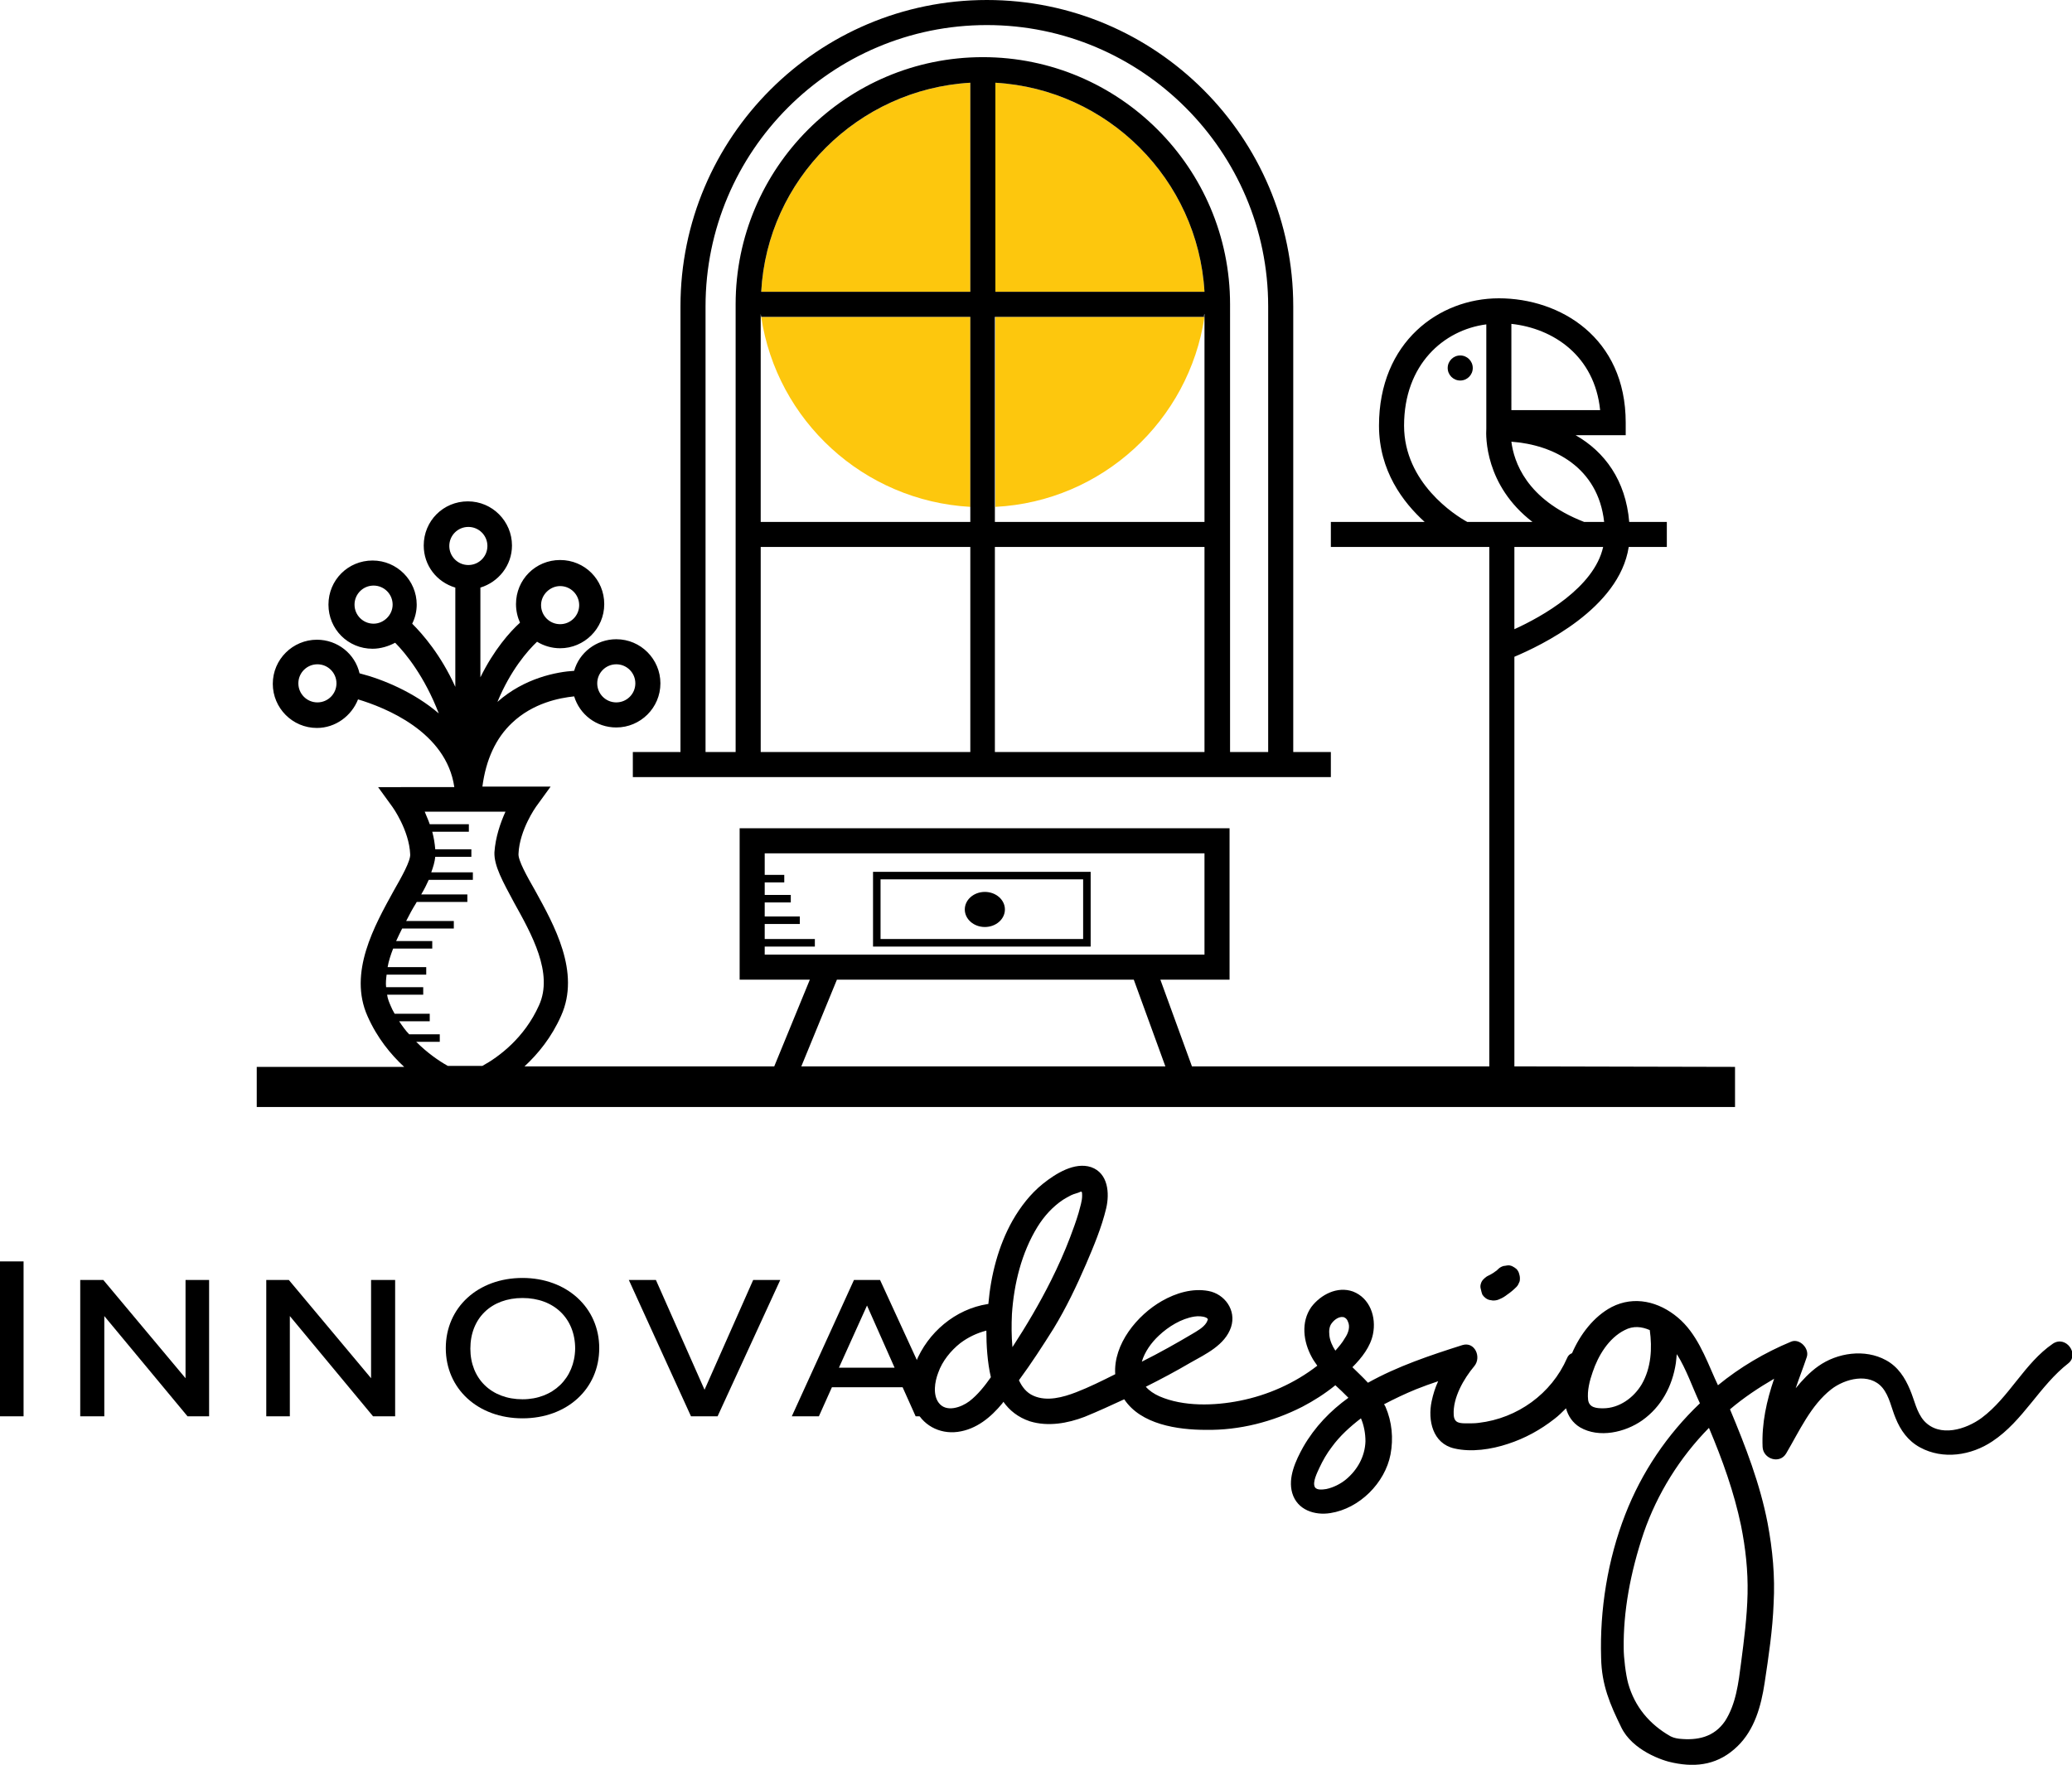 <svg version="1.1" id="Layer_1" xmlns="http://www.w3.org/2000/svg" x="0" y="0" viewBox="0 0 413.2 352" style="enable-background:new 0 0 413.2 352" xml:space="preserve"><style>.st0{fill:#fdc70d}</style><path class="st0" d="M193.5 63.2v37.9c-21.3-1.2-38.6-17.2-41.7-37.9h41.7zM240.2 63.2c-3.1 20.7-20.4 36.8-41.7 37.9V63.2h41.7zM193.5 16.5v41.7h-41.7c1.2-22.4 19.3-40.4 41.7-41.7zM240.2 58.2h-41.7V16.5c22.4 1.3 40.4 19.3 41.7 41.7z"/><path d="M217.5 188.8h-43.4v-14.9h43.4v14.9zm-41.8-1.5H216v-11.9h-40.4v11.9z"/><path d="M302 212.7V131c5.2-2.2 20.9-9.6 22.8-21.9h7.6v-5h-7.5c-.7-8.3-4.9-14-10.7-17.3h10v-2.5c0-17-13.1-24.8-25.3-24.8-11.9 0-23.9 8.7-23.9 25.4 0 9 4.8 15.3 9.1 19.2h-18.7v5H297v103.6h-59.3l-6.3-17.3h13.8v-30.2h-97.7v30.2h14l-7.1 17.3h-49.8c2.7-2.5 5.4-5.8 7.3-10.1 3.9-8.7-1.4-18.1-5.2-25-1.6-2.8-3.4-6-3.3-7.3.2-4.8 3.5-9.4 3.5-9.4l2.9-4H96.2c.7-5.4 2.7-9.7 5.9-12.7 4.2-4 9.5-5 12.4-5.3 1.1 3.6 4.4 6.2 8.4 6.2 4.8 0 8.8-3.9 8.8-8.8 0-4.8-3.9-8.8-8.8-8.8-4 0-7.4 2.7-8.4 6.3-3.4.2-9.9 1.4-15.3 6.2 2.6-6.3 6-10.2 7.9-12 1.3.8 2.9 1.3 4.6 1.3 4.8 0 8.8-3.9 8.8-8.8s-3.9-8.8-8.8-8.8-8.8 3.9-8.8 8.8c0 1.3.3 2.6.8 3.7-2 1.8-5.2 5.4-7.9 10.9v-17.9c3.6-1.1 6.3-4.4 6.3-8.4 0-4.8-3.9-8.8-8.8-8.8s-8.8 3.9-8.8 8.8c0 4 2.6 7.3 6.3 8.4V137c-2.9-6.4-6.5-10.5-8.6-12.6.6-1.2.9-2.5.9-3.8 0-4.8-3.9-8.8-8.8-8.8s-8.8 3.9-8.8 8.8 3.9 8.8 8.8 8.8c1.6 0 3.2-.5 4.5-1.2 2.1 2.1 5.9 6.8 8.7 14.1-4.9-4.2-11.1-6.8-15.8-8-.9-3.9-4.4-6.7-8.5-6.7-4.8 0-8.8 3.9-8.8 8.8 0 4.8 3.9 8.8 8.8 8.8 3.7 0 6.9-2.4 8.2-5.7 5.3 1.6 17.6 6.4 19.2 17.5H75.4l2.9 4s3.3 4.6 3.5 9.4c.1 1.3-1.7 4.5-3.3 7.3-3.8 6.9-9.1 16.3-5.2 25 1.9 4.3 4.6 7.6 7.3 10.1H51.2v8H346v-8l-44-.1zm-179.1-80.2c2.1 0 3.8 1.7 3.8 3.8 0 2.1-1.7 3.8-3.8 3.8s-3.8-1.7-3.8-3.8c0-2.1 1.7-3.8 3.8-3.8zm-11.2-15.6c2.1 0 3.8 1.7 3.8 3.8s-1.7 3.8-3.8 3.8c-2.1 0-3.8-1.7-3.8-3.8s1.8-3.8 3.8-3.8zm-37.2 7.5c-2.1 0-3.8-1.7-3.8-3.8s1.7-3.8 3.8-3.8 3.8 1.7 3.8 3.8-1.8 3.8-3.8 3.8zm-11.2 15.7c-2.1 0-3.8-1.7-3.8-3.8 0-2.1 1.7-3.8 3.8-3.8 2.1 0 3.8 1.7 3.8 3.8 0 2.1-1.7 3.8-3.8 3.8zm26.3-31.2c0-2.1 1.7-3.8 3.8-3.8s3.8 1.7 3.8 3.8c0 2.1-1.7 3.8-3.8 3.8s-3.8-1.7-3.8-3.8zm-10 94.8h6.1v-1.5h-7c-.3-.5-.6-1.1-.8-1.6-.3-.7-.6-1.4-.7-2.2h7.2v-1.5H77c-.1-.8 0-1.7.1-2.5H85v-1.5h-7.7c.2-1.2.6-2.4 1.1-3.7h7.8v-1.5H79c.4-.9.8-1.7 1.2-2.5h10.3v-1.5H81c.6-1.2 1.3-2.5 2-3.6 0-.1.1-.1.1-.2h10.1v-1.5H84c.6-1 1.1-2 1.5-2.9h8.8V174H86c.4-1.1.7-2.1.8-3.1H94v-1.5h-7.2c-.1-1.2-.3-2.4-.6-3.5h7.3v-1.5h-7.8c-.3-.9-.7-1.7-1-2.5h16.1c-1 2.2-2 5.1-2.2 8.1-.1 2.7 1.7 5.9 3.9 10 3.5 6.3 7.9 14.1 5 20.5-2.9 6.5-8 10.3-11.3 12.1h-6.9c-1.8-1-4.1-2.6-6.3-4.8h4.7v-1.5h-6.1c-.7-.7-1.4-1.7-2-2.6zm72.9-13.3v-1.6h10v-1.5h-10v-3h7v-1.5h-7V180h5.2v-1.5h-5.2V176h3.9v-1.5h-3.9v-4.3h87.7v20.2h-87.7zm7.3 22.3 7.1-17.3h59.2l6.3 17.3h-72.6zM302 125.5v-16.4h17.7c-1.8 8.1-12.2 13.9-17.7 16.4zm17.9-21.4h-4c-11.6-4.5-14-12.1-14.5-16 8.4.6 17.3 5.1 18.5 16zm-18.5-39.5c8.4.9 16.6 6.4 17.7 17.2h-17.7V64.6zm-8.8 39.5c-2.4-1.3-12.6-7.8-12.6-19.2 0-12.2 7.9-19.1 16.4-20.2v20.8c-.1 1.5-.3 11.3 9.2 18.6h-13z"/><ellipse cx="196.4" cy="181.4" rx="4" ry="3.5"/><circle cx="291.2" cy="73.4" r="2.5"/><path d="M257.9 150V61.1c0-33.7-27.4-61.1-61.1-61.1s-61.1 27.4-61.1 61.1V150h-9.5v5h139.2v-5h-7.5zm-64.4 0h-41.8v-40.9h41.8V150zm0-45.9h-41.8V62.6c0 .2.1.4.1.6h41.7v40.9zm0-45.9h-41.7c1.2-22.4 19.3-40.4 41.7-41.7v41.7zm46.7 91.8h-41.8v-40.9h41.8V150zm0-45.9h-41.8V63.2h41.7c0-.2 0-.4.1-.6v41.5zm-41.7-45.9V16.5c22.4 1.3 40.4 19.3 41.7 41.7h-41.7zm54.4 91.8h-7.6V60.7c0-27.2-22.1-49.3-49.3-49.3s-49.3 22.1-49.3 49.3V150h-6V61.1c0-30.9 25.1-56.1 56.1-56.1 30.9 0 56.1 25.2 56.1 56.1V150z"/><g><path d="m151.8 63.2-.1-.6c.1.2.1.4.1.6zM240.2 62.6v.6h-.1c.1-.2.1-.4.1-.6z"/></g><g><path d="M295.6 258.2c.3.5.9 1 1.5 1.1.2 0 .4.1.7.1.5 0 .9-.1 1.3-.3.5-.2 1-.5 1.5-.9.6-.4 1.2-.9 1.8-1.5.2-.2.4-.5.5-.8.2-.3.2-.6.2-1 0-.3-.1-.7-.2-1-.1-.3-.3-.6-.5-.8-.5-.4-1.1-.8-1.8-.7-.2 0-.4.1-.7.1-.4.1-.8.3-1.1.6-.2.2-.4.4-.6.5-.5.4-1.1.7-1.7 1-.3.2-.5.4-.7.6-.2.2-.4.5-.5.9-.1.3-.1.7 0 1 .1.5.2.8.3 1.1z"/><path d="M409.4 268c-5.7 3.9-8.7 10.7-14.2 14.8-3.1 2.3-8.4 4-11.5.6-1.5-1.7-1.9-4.1-2.8-6.2-1-2.4-2.4-4.6-4.8-5.9-4.2-2.3-9.7-1.5-13.5 1.2-1.7 1.2-3.2 2.8-4.5 4.4.7-2.1 1.5-4.1 2.2-6.2.6-1.7-1.4-3.8-3.1-3.1-5.3 2.2-10.2 5.1-14.6 8.7-.2-.4-.4-.9-.6-1.3-1.9-4.3-3.7-9.1-7.4-12.2-3.8-3.2-8.7-4.4-13.2-2.1-3.6 1.9-6.3 5.5-7.9 9.2-.5.2-.8.5-1 1-3.1 7.1-9.9 12-17.6 12.9-.7.1-1.5.1-2.2.1-1.6 0-2.7 0-2.8-1.7-.2-3.4 2-7.2 4.1-9.7 1.5-1.8.1-5-2.4-4.2-6.3 2-12.9 4.2-18.8 7.5-1-1.1-2.1-2.1-3.1-3.1 1.9-1.9 3.6-4.1 4.1-6.6.7-3.4-.6-7.2-4-8.5-3.1-1.1-6.4.6-8.3 3.1-2.1 3-1.6 6.9.1 10 .3.6.7 1.1 1.1 1.7-4.5 3.5-9.9 5.9-15.5 7-5 1-11.2 1.2-16-.9-1.1-.5-2-1.1-2.7-1.9 3-1.5 6-3.1 8.9-4.8 3-1.7 6.9-3.5 8.1-7.1 1.1-3.4-1.3-6.6-4.5-7.2-3.2-.6-6.5.4-9.3 2-4.9 2.8-9.7 8.6-9.3 14.6-2.6 1.3-5.2 2.6-7.8 3.6-2.6 1-5.8 1.9-8.5.7-1.4-.6-2.3-1.8-2.9-3.1 2.5-3.4 4.7-6.8 6.9-10.3 2.5-4.1 4.6-8.5 6.5-12.9 1.5-3.5 3.1-7.3 4-11.1.7-3 .4-7-3-8.2-3.3-1.1-7.1 1.3-9.6 3.3-2.5 2-4.5 4.6-6.1 7.4-2.8 5-4.3 10.8-4.8 16.6h-.1c-6.5 1-12 5.7-14.4 11.7-1.1 2.8-1.4 6.1-.2 8.9 1.4 3.5 4.9 5.4 8.6 4.9 3.7-.5 6.6-2.9 8.9-5.7.1-.1.1-.2.2-.3 1.2 1.7 2.9 3.1 5.3 3.9 3.6 1.1 7.5.4 10.9-.9 2.7-1.1 5.3-2.3 7.9-3.5 3.3 5 10.6 6.1 16.3 6.1 6.7.1 13.3-1.6 19.2-4.6 2.3-1.2 4.5-2.6 6.6-4.3.9.8 1.7 1.6 2.6 2.5-3.6 2.6-6.7 5.8-9 9.8-1.5 2.7-3.1 6.1-2.2 9.2 1 3.4 4.5 4.5 7.6 4 5.8-.9 10.9-6 12-11.7.6-3.2.3-6.5-1-9.5-.1-.2-.2-.4-.3-.5 2.1-1.1 4.2-2.1 6.4-3 1.5-.6 2.9-1.1 4.4-1.6-.6 1.3-1 2.6-1.3 4-.8 3.8.2 8.4 4.5 9.4 3.4.8 7.4.2 10.7-.9 3.4-1.1 6.5-2.8 9.3-5 .8-.6 1.6-1.4 2.3-2.1.4 1.5 1.3 2.9 2.8 3.8 3.8 2.2 9 1 12.4-1.4 3.8-2.7 6-6.8 6.7-11.4.1-.6.1-1.2.2-1.8 1.9 3 3.1 6.6 4.6 9.8-6.5 6.2-11.6 13.7-14.9 22.2-3.5 9-5.1 19-4.8 28.6.1 5.4 1.8 9.3 4 13.8 2.2 4.6 8.2 6.7 10.4 7.1 4.8 1 9.1.3 12.8-3.3 3.4-3.3 4.7-8 5.4-12.6.8-5.3 1.6-10.6 1.8-15.9.3-5.4-.2-10.7-1.2-16-1.5-7.8-4.4-15.3-7.5-22.7 2.7-2.3 5.7-4.3 8.8-6.1-1.5 4.4-2.5 8.9-2.3 13.6.1 2.4 3.4 3.5 4.7 1.3 2.6-4.4 4.9-9.6 9-12.8 2.7-2.1 7.6-3.4 10.2-.3 1.4 1.7 1.8 4.1 2.6 6 1 2.5 2.5 4.6 4.9 5.9 4.6 2.5 10.2 1.6 14.4-1.2 6.2-4.1 9.4-11.1 15.2-15.6 2.2-1.8-.5-5.6-3.1-3.9zm-216.1 11.5c-1.6 1.2-4.6 2.3-6.1.3-1.2-1.6-.8-4.2-.1-6 .8-2.3 2.5-4.4 4.4-5.9 1.6-1.2 3.3-2 5.2-2.5 0 2.9.2 6.3.9 9.3-1.2 1.7-2.6 3.5-4.3 4.8zm8.5-17.4c.4-6 1.9-12.2 5.1-17.4 1.3-2.1 3-4 5.1-5.4.5-.3 1-.6 1.6-.9.6-.3 1.3-.4 1.9-.7h.2c.1.2.1.4.1.8 0 1.1-.4 2.2-.7 3.4-.5 1.7-1.1 3.3-1.7 4.9-1.1 2.9-2.4 5.8-3.8 8.6-2.3 4.6-4.9 9-7.7 13.3-.2-2.2-.2-4.4-.1-6.6zm29.3 4.3c1.9-1.8 4.5-3.4 7.1-3.8.7-.1 1.6-.1 2.3.2 0 0 .3.1.4.4 0-.2-.2.5-.3.6-.6 1-1.9 1.7-2.9 2.3-1.5.9-3.1 1.8-4.7 2.7-1.8 1-3.5 1.9-5.3 2.8.6-2 1.9-3.8 3.4-5.2zm37.1.5c-.5.9-1.2 1.7-1.9 2.5-.6-.9-1.1-2-1.2-3.1-.1-.9 0-1.8.5-2.4.6-.8 1.5-1.3 2.2-1.2.3 0 .8.3 1 .9.5 1 .1 2.3-.6 3.3zm.2 28.2c-1.1.9-2.5 1.6-3.9 1.9-.7.1-1.9.3-2.3-.4-.5-1 .5-2.9.9-3.8.7-1.5 1.5-2.9 2.5-4.2 1.6-2.2 3.6-4 5.8-5.7.6 1.4.9 3 .9 4.6-.1 3-1.6 5.7-3.9 7.6zm59-19c-1.6 2.7-4.5 4.8-7.7 4.8-1.3 0-2.8-.1-3-1.7-.2-1.8.3-3.8.9-5.5 1.1-3.3 3.2-6.8 6.4-8.4 1.7-.9 3.4-.7 5 0 .5 3.6.3 7.5-1.6 10.8zm19.8 28.2c.9 4.5 1.4 9 1.3 13.6-.1 4.6-.7 9.2-1.3 13.8-.5 3.9-1 8.2-3.2 11.6-2.2 3.2-5.5 3.9-9.2 3.5-.8-.1-1.3-.3-1.7-.5-4.2-2.4-7.1-5.9-8.4-10.5-.5-1.8-.9-5.2-.9-7-.1-7.3 1.3-15.1 4-23.1 2.7-7.8 7.2-15 13-20.9 2.7 6.4 5 12.8 6.4 19.5z"/></g><g><path d="M0 251.6h4.7v30.9H0zM41.7 255.3v27.2h-4.3l-16.6-20v20H16v-27.2h4.6L37 274.9v-19.6zM78.8 255.3v27.2h-4.4l-16.6-20v20h-4.7v-27.2h4.5L74 274.9v-19.6zM104.2 254.9c-8.9 0-15.3 5.9-15.3 14s6.4 14 15.3 14 15.3-5.9 15.3-14-6.5-14-15.3-14zm0 24.2c-6.2 0-10.4-4.1-10.4-10.1 0-6.1 4.2-10.1 10.4-10.1 6.3 0 10.5 4.1 10.5 10.1-.1 5.9-4.4 10.1-10.5 10.1zM155.6 255.3l-12.5 27.2h-5.3l-12.4-27.2h5.4l9.7 21.9 9.7-21.9zM175.5 255.3h-5.2l-12.4 27.2h5.4l2.6-5.8H180l2.6 5.8h5.4l-12.5-27.2zm-8.2 17.5 5.6-12.4 5.5 12.4h-11.1z"/></g></svg>